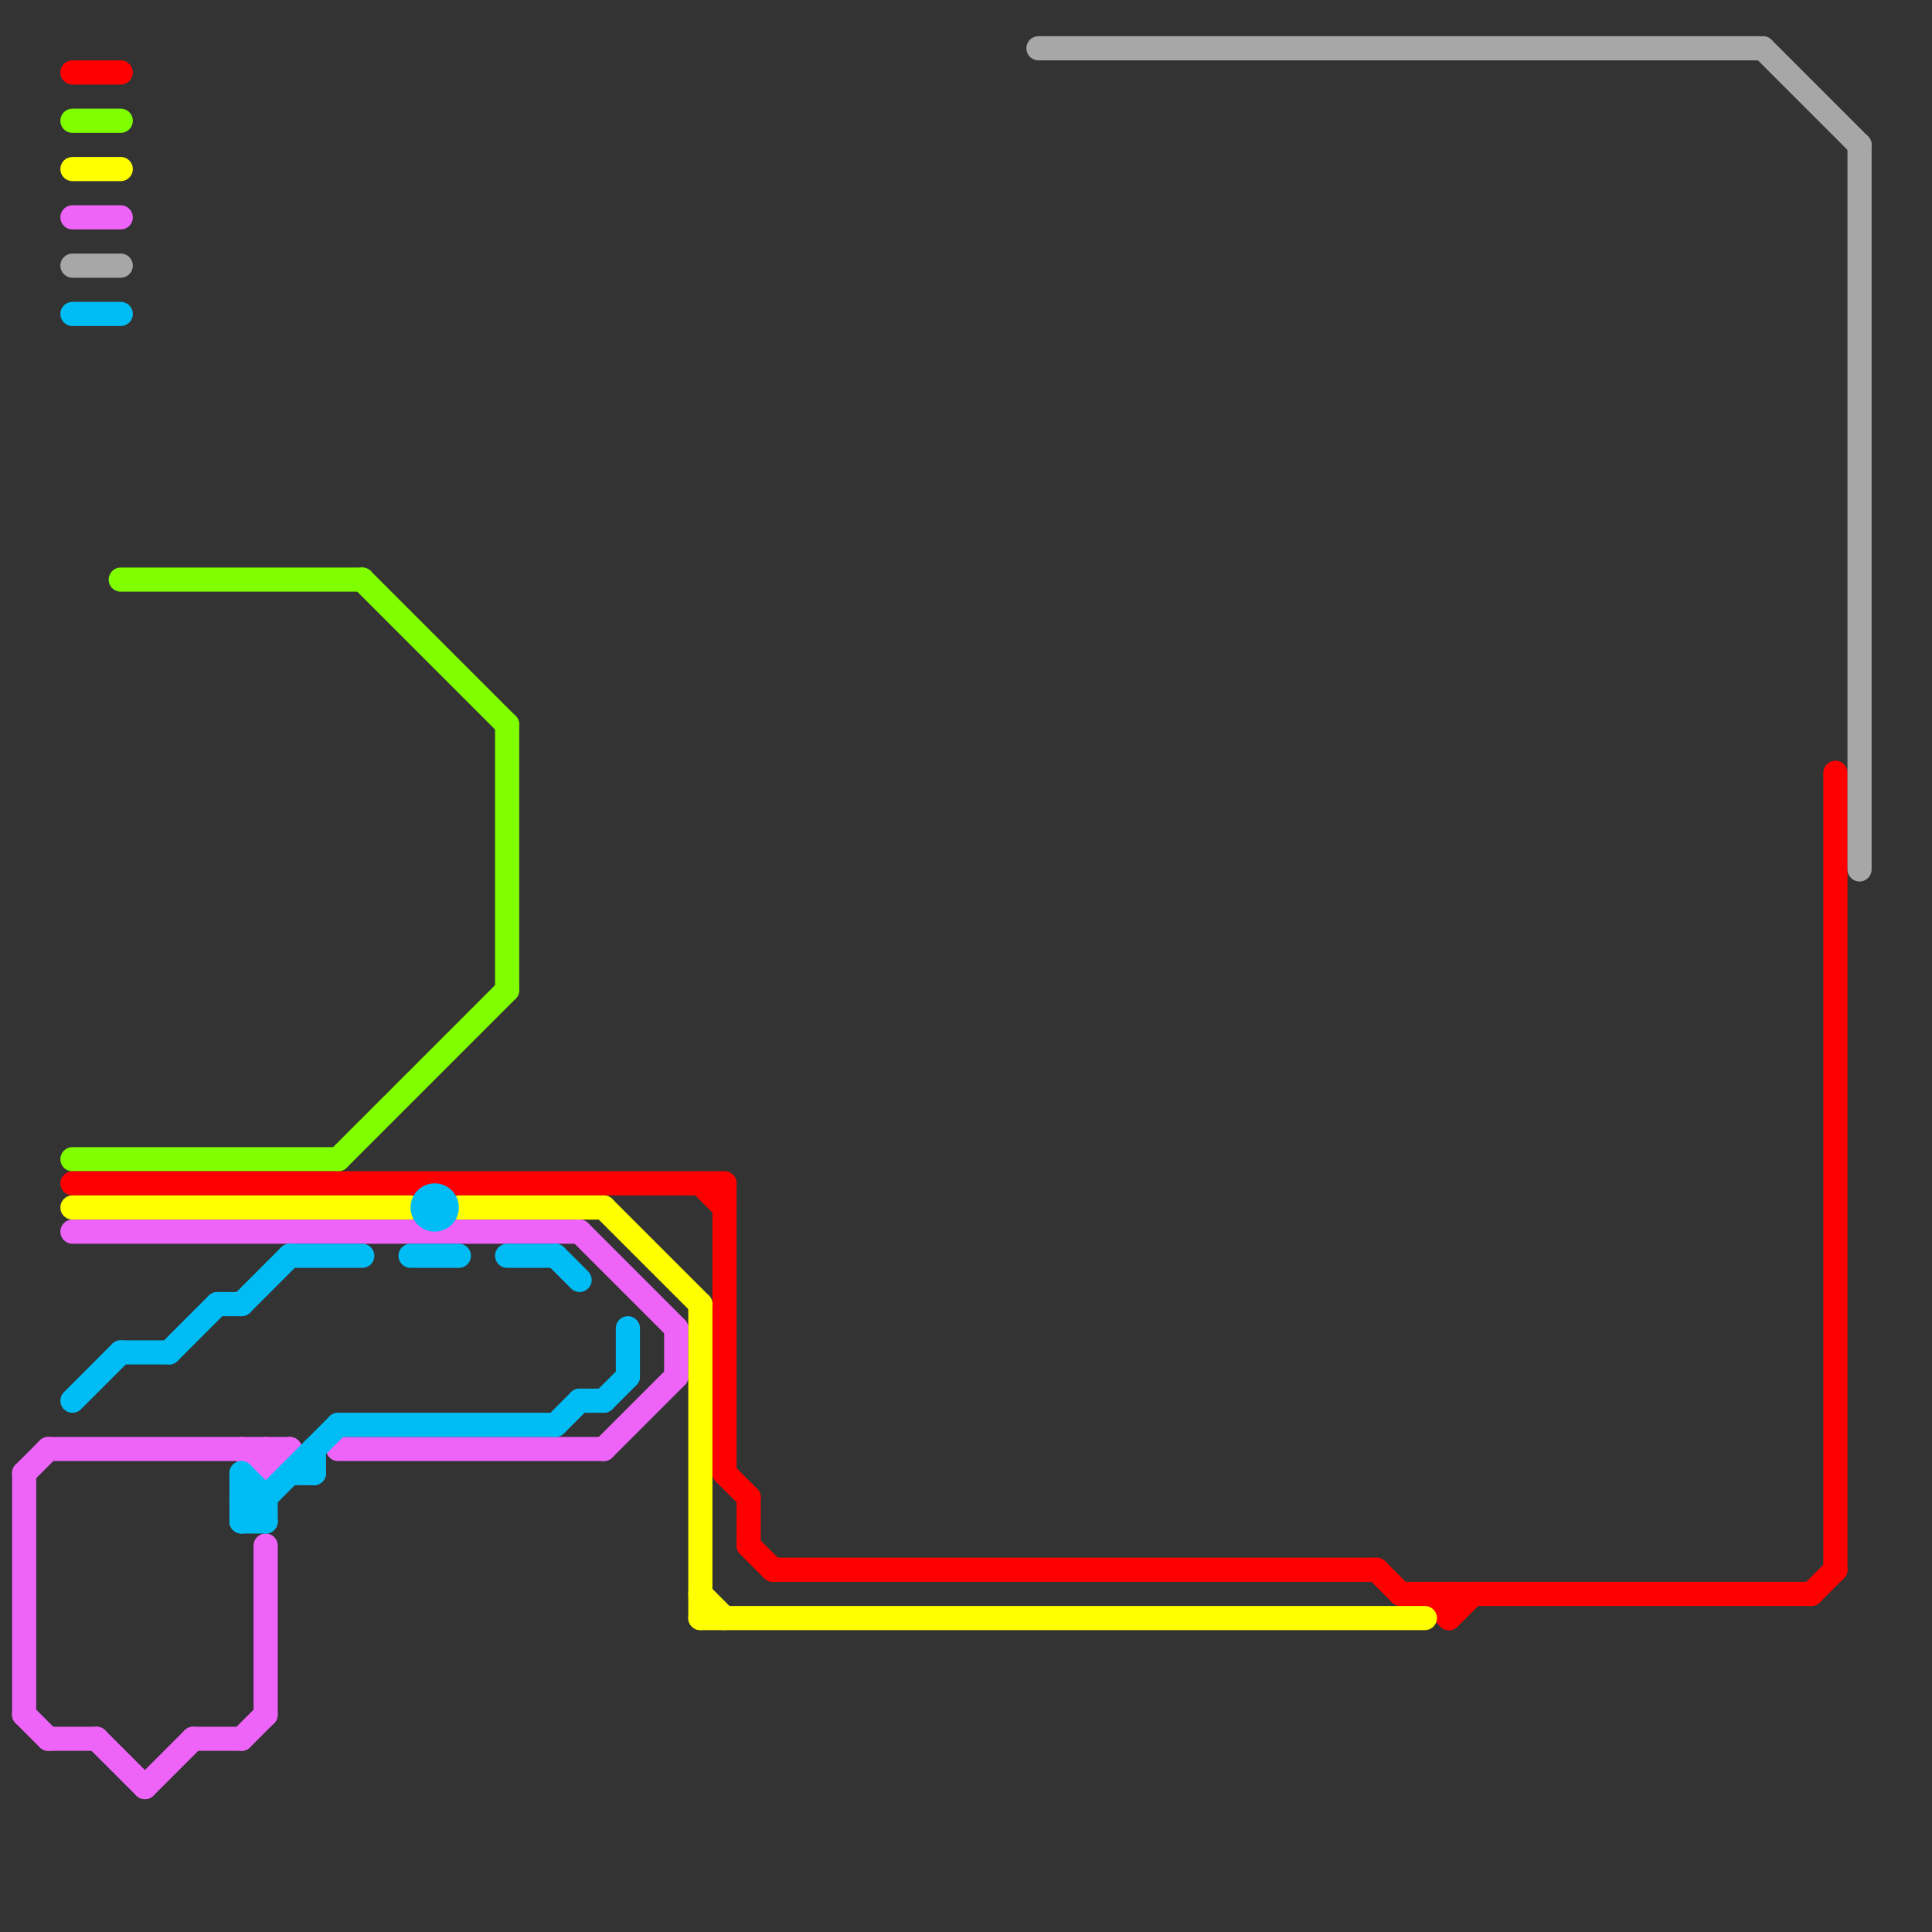 
<svg version="1.1" xmlns="http://www.w3.org/2000/svg" viewBox="0 0 80 80">
<rect x="0" y="0" width="80" height="80" fill="#333333" stroke="none"/>
<style>text { font: 1px Helvetica; font-weight: 600; white-space: pre; dominant-baseline: central; } line { stroke-width: 1; fill: none; stroke-linecap: round; stroke-linejoin: round; } .c0 { stroke: #ee64f9 } .c1 { stroke: #80ff00 } .c2 { stroke: #ff0000 } .c3 { stroke: #ffff00 } .c4 { stroke: #00bcf5 } .c5 { stroke: #a7a7a7 }</style><defs><g id="wm-xf"><circle r="1.2" fill="#000"/><circle r="0.9" fill="#fff"/><circle r="0.6" fill="#000"/><circle r="0.3" fill="#fff"/></g><g id="wm"><circle r="0.6" fill="#000"/><circle r="0.3" fill="#fff"/></g></defs><line class="c0" x1="8" y1="72" x2="10" y2="72"/><line class="c0" x1="6" y1="74" x2="8" y2="72"/><line class="c0" x1="14" y1="60" x2="25" y2="60"/><line class="c0" x1="25" y1="60" x2="28" y2="57"/><line class="c0" x1="2" y1="60" x2="12" y2="60"/><line class="c0" x1="10" y1="60" x2="11" y2="61"/><line class="c0" x1="11" y1="64" x2="11" y2="71"/><line class="c0" x1="11" y1="61" x2="12" y2="60"/><line class="c0" x1="4" y1="72" x2="6" y2="74"/><line class="c0" x1="28" y1="55" x2="28" y2="57"/><line class="c0" x1="24" y1="51" x2="28" y2="55"/><line class="c0" x1="3" y1="9" x2="5" y2="9"/><line class="c0" x1="3" y1="51" x2="24" y2="51"/><line class="c0" x1="1" y1="61" x2="2" y2="60"/><line class="c0" x1="10" y1="72" x2="11" y2="71"/><line class="c0" x1="1" y1="61" x2="1" y2="71"/><line class="c0" x1="11" y1="60" x2="11" y2="61"/><line class="c0" x1="2" y1="72" x2="4" y2="72"/><line class="c0" x1="1" y1="71" x2="2" y2="72"/><line class="c1" x1="21" y1="30" x2="21" y2="41"/><line class="c1" x1="5" y1="24" x2="15" y2="24"/><line class="c1" x1="15" y1="24" x2="21" y2="30"/><line class="c1" x1="14" y1="48" x2="21" y2="41"/><line class="c1" x1="3" y1="5" x2="5" y2="5"/><line class="c1" x1="3" y1="48" x2="14" y2="48"/><line class="c2" x1="60" y1="67" x2="61" y2="66"/><line class="c2" x1="60" y1="66" x2="60" y2="67"/><line class="c2" x1="30" y1="61" x2="31" y2="62"/><line class="c2" x1="58" y1="66" x2="75" y2="66"/><line class="c2" x1="29" y1="49" x2="30" y2="50"/><line class="c2" x1="32" y1="65" x2="57" y2="65"/><line class="c2" x1="57" y1="65" x2="58" y2="66"/><line class="c2" x1="3" y1="3" x2="5" y2="3"/><line class="c2" x1="75" y1="66" x2="76" y2="65"/><line class="c2" x1="76" y1="32" x2="76" y2="65"/><line class="c2" x1="3" y1="49" x2="30" y2="49"/><line class="c2" x1="30" y1="49" x2="30" y2="61"/><line class="c2" x1="31" y1="62" x2="31" y2="64"/><line class="c2" x1="31" y1="64" x2="32" y2="65"/><line class="c2" x1="59" y1="66" x2="60" y2="67"/><line class="c3" x1="25" y1="50" x2="29" y2="54"/><line class="c3" x1="29" y1="66" x2="30" y2="67"/><line class="c3" x1="3" y1="7" x2="5" y2="7"/><line class="c3" x1="3" y1="50" x2="17" y2="50"/><line class="c3" x1="29" y1="67" x2="59" y2="67"/><line class="c3" x1="29" y1="54" x2="29" y2="67"/><line class="c3" x1="19" y1="50" x2="25" y2="50"/><line class="c4" x1="3" y1="13" x2="5" y2="13"/><line class="c4" x1="10" y1="61" x2="10" y2="63"/><line class="c4" x1="7" y1="56" x2="9" y2="54"/><line class="c4" x1="10" y1="62" x2="11" y2="62"/><line class="c4" x1="21" y1="52" x2="23" y2="52"/><line class="c4" x1="17" y1="52" x2="19" y2="52"/><line class="c4" x1="24" y1="58" x2="25" y2="58"/><line class="c4" x1="9" y1="54" x2="10" y2="54"/><line class="c4" x1="11" y1="62" x2="11" y2="63"/><line class="c4" x1="3" y1="58" x2="5" y2="56"/><line class="c4" x1="14" y1="59" x2="23" y2="59"/><line class="c4" x1="23" y1="59" x2="24" y2="58"/><line class="c4" x1="23" y1="52" x2="24" y2="53"/><line class="c4" x1="10" y1="63" x2="11" y2="63"/><line class="c4" x1="12" y1="52" x2="15" y2="52"/><line class="c4" x1="10" y1="54" x2="12" y2="52"/><line class="c4" x1="13" y1="60" x2="13" y2="61"/><line class="c4" x1="10" y1="63" x2="14" y2="59"/><line class="c4" x1="5" y1="56" x2="7" y2="56"/><line class="c4" x1="10" y1="62" x2="11" y2="63"/><line class="c4" x1="12" y1="61" x2="13" y2="61"/><line class="c4" x1="10" y1="61" x2="11" y2="62"/><line class="c4" x1="26" y1="55" x2="26" y2="57"/><line class="c4" x1="25" y1="58" x2="26" y2="57"/><circle cx="18" cy="50" r="1" fill="#00bcf5" /><line class="c5" x1="3" y1="11" x2="5" y2="11"/><line class="c5" x1="77" y1="6" x2="77" y2="36"/><line class="c5" x1="43" y1="2" x2="73" y2="2"/><line class="c5" x1="73" y1="2" x2="77" y2="6"/>
</svg>
